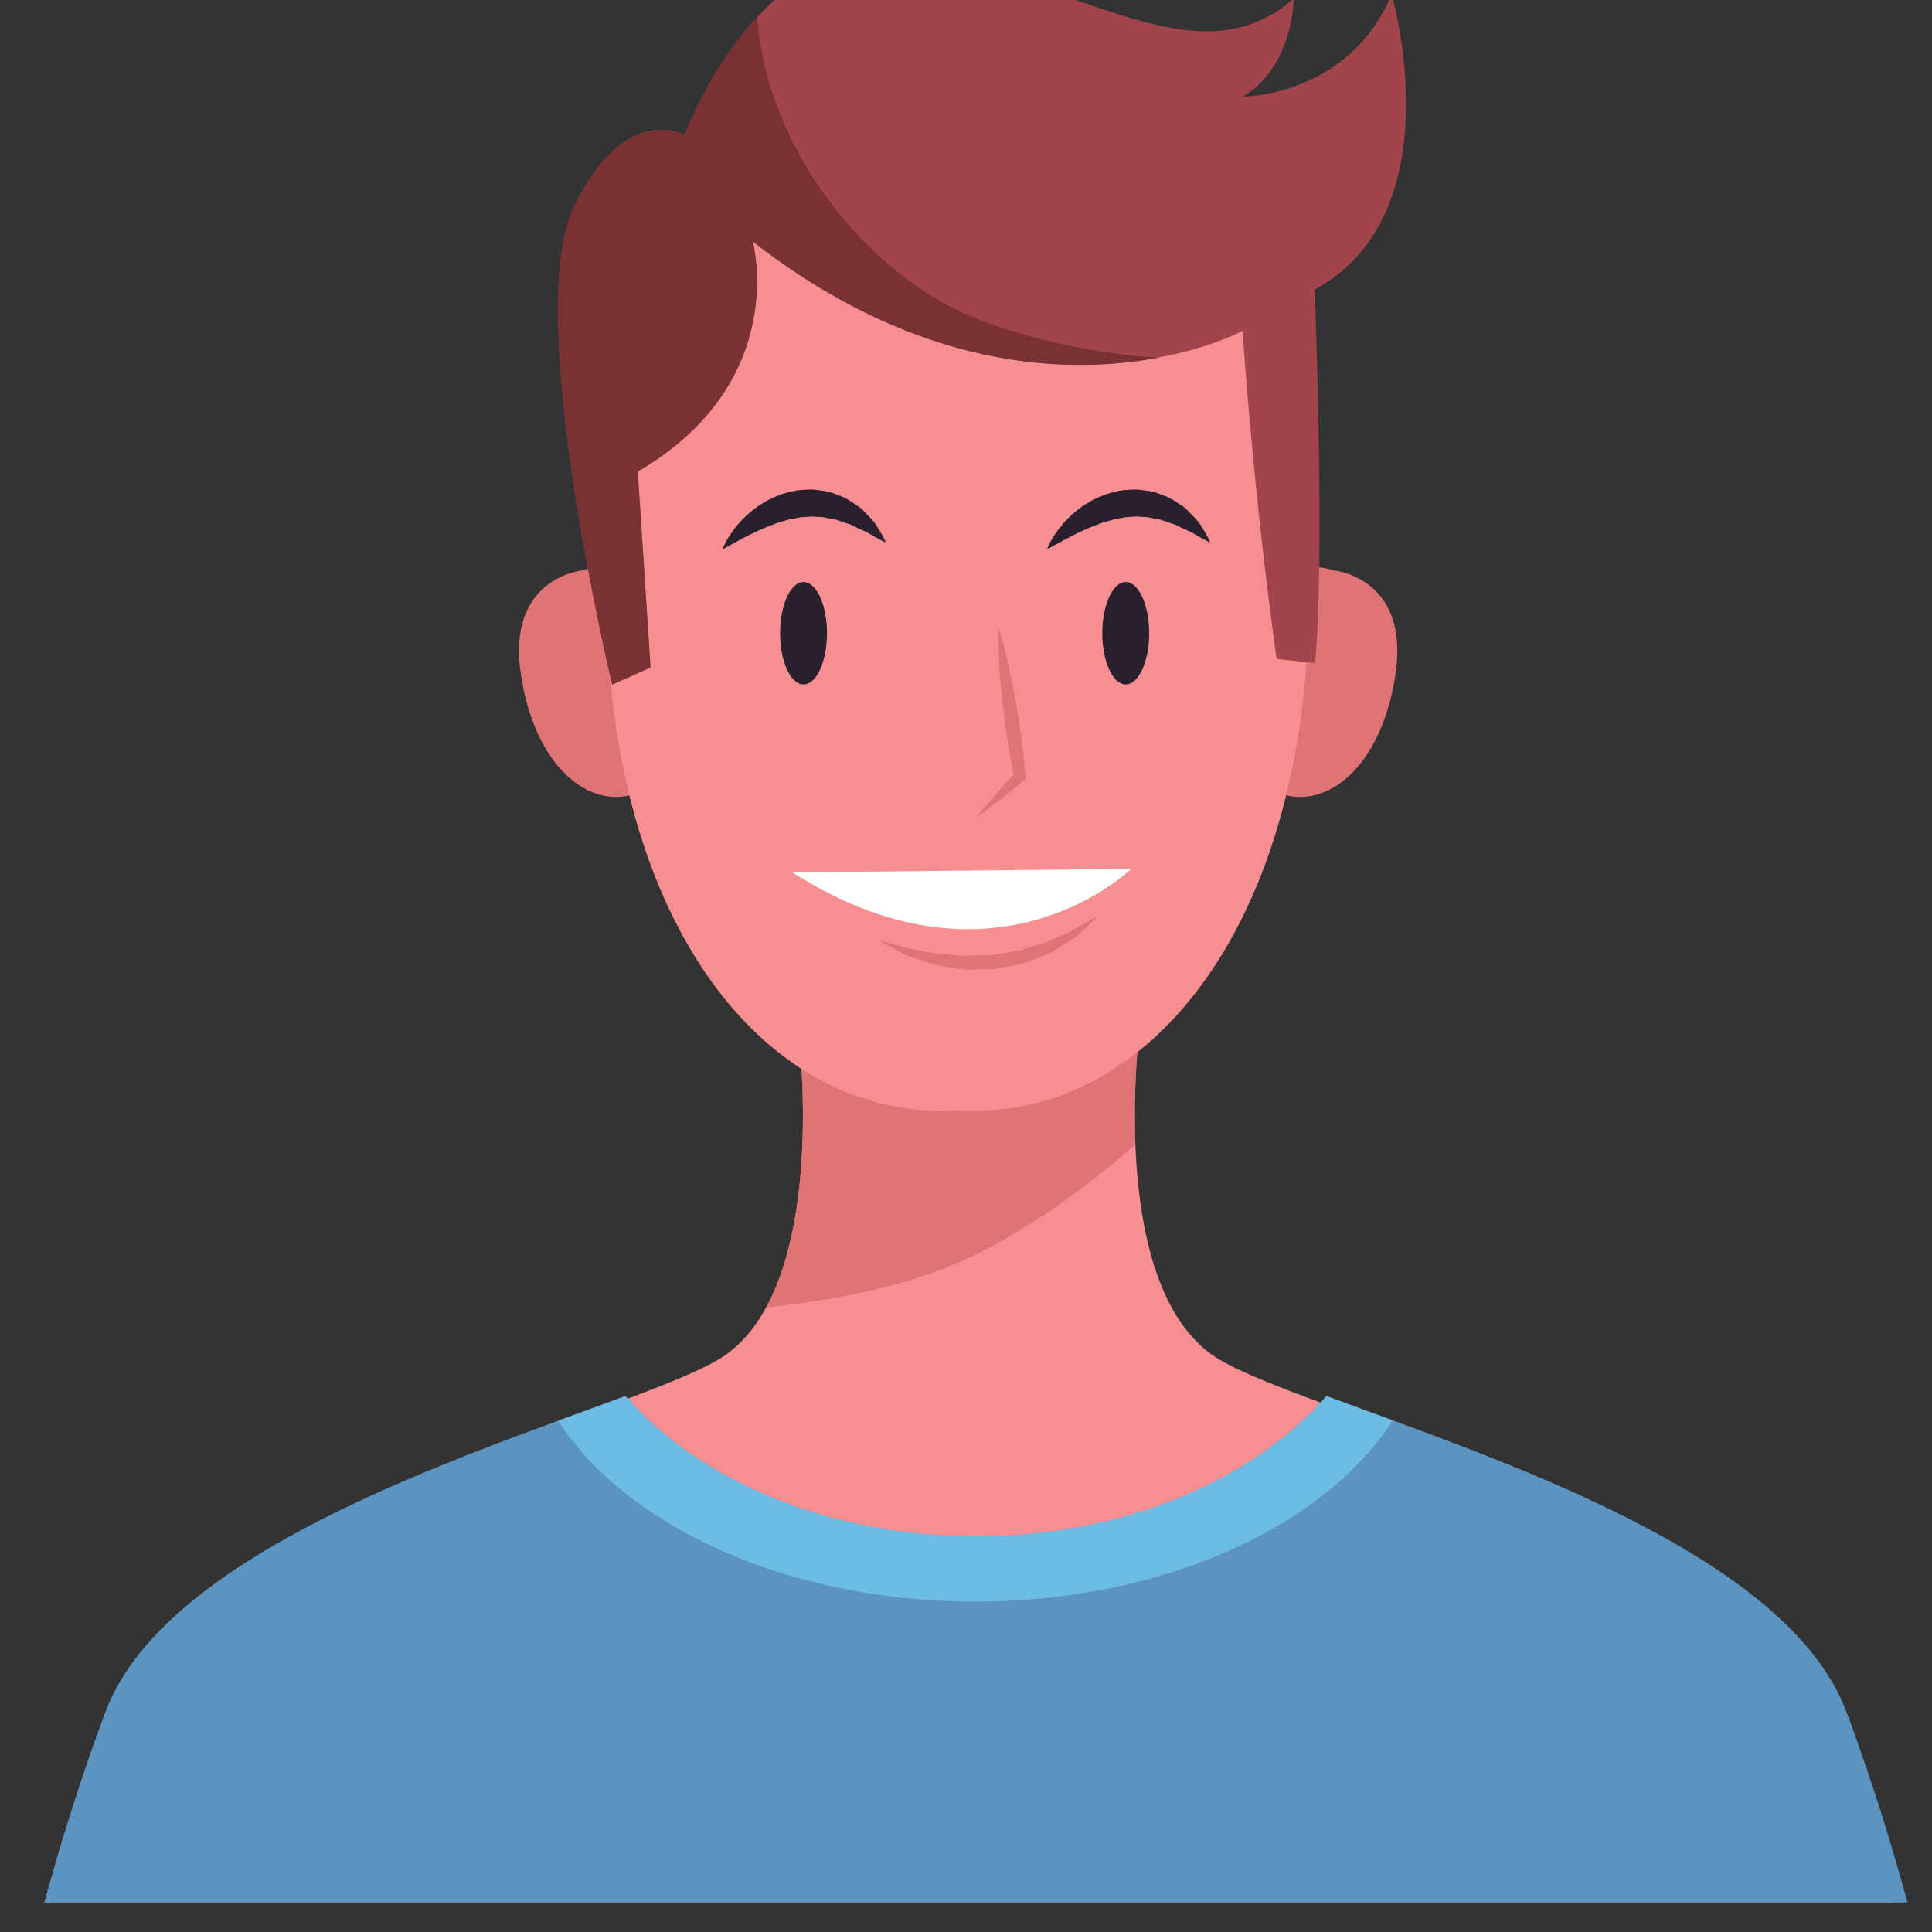 <?xml version="1.0" encoding="UTF-8"?>
<!-- Created with Inkscape (http://www.inkscape.org/) -->
<svg width="200" height="200" version="1.1" viewBox="0 0 52.917 52.917" xmlns="http://www.w3.org/2000/svg">
 <rect x="0" y="0" width="52.917" height="52.917" fill="#333333" stroke="none"/>
 <defs>
  <clipPath id="clipPath1432">
   <path d="m6.288 3796.6h1527.4v-1527.4h-1527.4z" fill="#00f" fill-rule="evenodd" stroke-width="7.5"/>
  </clipPath>
 </defs>
 <g transform="translate(-16.266,-9.559)">
  <g transform="matrix(.035 0 0 -.035 16.048 141.09)" clip-path="url(#clipPath1432)">
   <path d="m1440.8 2415.9c-59.46 159.8-423.14 236.12-486.83 282.43-81.758 59.46-55.743 256.42-55.743 256.42l-133.79-3.52-133.78 3.52s26.016-196.96-55.742-256.42c-63.684-46.31-427.37-122.63-486.83-282.43-59.461-159.8-81.758-301.02-81.758-301.02h1516.2s-22.3 141.22-81.76 301.02" fill="#f78e92"/>
   <path d="m605.83 2735c62.629 6.4 125.59 19.1 180.11 49.6 39.746 22.23 75.539 48.48 108.76 78.03-1.965 50.61 3.488 92.09 3.488 92.09l-133.79-3.52-133.78 3.52s18.516-140.18-24.785-219.72" fill="#e07375"/>
   <path d="m1451.3 2418.1c-46.31 124.45-275.66 198.61-407.04 247.43-57.129-65.94-158.58-109.84-274.29-109.84s-217.16 43.9-274.29 109.84c-131.39-48.82-360.74-122.99-407.04-247.43-59.898-160.97-82.359-303.23-82.359-303.23h1527.4s-22.46 142.26-82.36 303.23" fill="#5b94c0"/>
   <path d="m769.49 2504.7c146.78 0 272.73 58.45 326.73 141.78-18.43 6.76-35.92 13.09-51.95 19.05-57.129-65.94-158.58-109.84-274.29-109.84s-217.16 43.9-274.29 109.84c-16.25-6.04-34.008-12.47-52.723-19.33 54.101-83.19 179.92-141.5 326.53-141.5" fill="#6cbce4"/>
   <path d="m539.76 3261.8c-21.606 67.04-72.77 51.52-77.563 49.9-5.019-0.58-57.91-8.44-48.769-78.27 9.187-70.26 49.953-108.33 88.172-97.14 39.336 6.23 59.898 58.08 38.16 125.51" fill="#e07375"/>
   <path d="m972.34 3261.8c21.605 67.04 72.77 51.52 77.56 49.9 5.03-0.58 57.91-8.44 48.78-78.27-9.2-70.26-49.96-108.33-88.18-97.14-39.332 6.23-59.895 58.08-38.16 125.51" fill="#e07375"/>
   <path d="m1027 3367.3c-26.78 293.87-250.19 277.41-271.26 275.2-21.066 2.21-244.48 18.67-271.26-275.2-26.934-295.63 104.74-488.7 271.26-478.08 166.52-10.62 298.2 182.45 271.26 478.08" fill="#f78e92"/>
   <path d="m787.62 3266.9c1.602-4.72 2.813-9.5 4.129-14.26 1.371-4.75 2.473-9.54 3.598-14.33 2.187-9.59 4.07-19.22 5.773-28.88 1.594-9.67 3.223-19.33 4.391-29.07 1.332-9.71 2.328-19.46 3.168-29.24l0.218-2.53-1.566-1.34c-5.891-5.05-11.906-9.96-17.992-14.8-6.274-4.64-12.289-9.55-18.813-13.93 4.727 6.28 9.953 12.02 14.93 18.03 5.156 5.82 10.387 11.56 15.742 17.17l-1.347-3.86c-1.934 9.62-3.711 19.26-5.157 28.96-1.601 9.67-2.746 19.4-3.929 29.13-1.071 9.75-1.961 19.52-2.543 29.34-0.262 4.91-0.551 9.82-0.567 14.77-0.07 4.93-0.246 9.86-0.035 14.84" fill="#e07375"/>
   <path d="m626.34 3075.3 265.13 2.78s-106.02-104.34-265.13-2.78" fill="#fff"/>
   <path d="m694.33 3022s2.836-0.61 7.699-1.93c4.856-1.13 11.75-3.85 20.098-5.12 4.156-0.73 8.617-1.52 13.258-2.5 4.566-1.26 9.801-0.87 14.922-1.59 5.179-0.46 10.508-1.17 15.949-0.7 5.426 0.22 10.953 0.19 16.43 0.59 5.433 0.86 10.871 1.72 16.218 2.57 5.453 0.47 10.36 2.77 15.383 4.02 4.926 1.58 9.949 2.52 14.153 4.84 4.32 2.01 8.5 3.8 12.394 5.45 4.008 1.46 7.145 3.74 10.16 5.42 2.988 1.76 5.594 3.3 7.742 4.57 4.344 2.52 6.965 3.87 6.965 3.87s-1.957-2.08-5.621-5.57c-1.855-1.74-4.109-3.85-6.699-6.27-2.637-2.38-5.399-5.45-9.277-7.52-3.696-2.36-7.739-4.91-12.114-7.48-4.211-2.93-9.3-4.63-14.496-6.59-2.601-0.97-5.25-1.97-7.933-2.97l-4.059-1.5-4.285-0.79c-5.754-1.03-11.602-2.09-17.445-3.14-5.918-0.32-11.864-0.17-17.688-0.26-5.859-0.41-11.492 0.94-16.953 1.74-5.441 1.03-10.766 1.35-15.582 3.22-4.867 1.53-9.395 3.12-13.535 4.58-4.254 1.24-7.723 3.12-10.782 4.84-3.093 1.65-5.789 3.1-8.007 4.28-4.422 2.42-6.895 3.94-6.895 3.94" fill="#e07375"/>
   <g fill="#29202e">
    <path d="m616.7 3262.5c0-22.13 8.215-40.08 18.352-40.08 10.133 0 18.347 17.95 18.347 40.08s-8.214 40.08-18.347 40.08c-10.137 0-18.352-17.95-18.352-40.08"/>
    <path d="m868.84 3262.5c0-22.13 8.215-40.08 18.348-40.08 10.132 0 18.347 17.95 18.347 40.08s-8.215 40.08-18.347 40.08c-10.133 0-18.348-17.95-18.348-40.08"/>
    <path d="m571.66 3328.1s3.188 9.6 13.11 20.75c2.613 2.61 5.222 5.8 8.675 8.4 3.282 2.82 7.016 5.51 11.227 7.88 4 2.67 8.883 4.33 13.625 6.32 5.074 1.23 10.133 3.04 15.602 3.16 2.703 0.14 5.402 0.34 8.089 0.37 2.696-0.25 5.371-0.66 8.012-1.02 5.371-0.35 10.145-2.81 14.844-4.42 4.68-1.73 8.418-4.86 12.183-7.16 3.868-2.24 6.329-5.79 9.059-8.36 2.641-2.68 4.969-5.16 6.438-7.88 1.664-2.52 2.921-4.85 3.972-6.72 2.055-3.77 3.012-5.99 3.012-5.99s-2.336 1.06-6.043 3.03c-1.832 1.01-4.07 2.17-6.422 3.65-2.285 1.59-5.32 2.64-8.281 4.12-3.117 1.19-6.016 3.32-9.598 4.17-3.512 0.92-6.859 2.73-10.597 3.32-3.747 0.46-7.348 1.91-11.235 1.74-1.91 0.11-3.824 0.17-5.738 0.4l-5.813-0.47c-3.906 0.15-7.746-1.34-11.656-1.74-3.766-1.33-7.723-1.93-11.355-3.53-3.723-1.3-7.328-2.73-10.723-4.33-3.504-1.38-6.633-3.18-9.766-4.52-3.031-1.61-5.808-3.07-8.273-4.37-2.512-1.38-4.699-2.58-6.504-3.57-3.719-2.06-5.844-3.23-5.844-3.23"/>
    <path d="m825.57 3328.1s3.184 9.6 13.106 20.75c2.613 2.61 5.222 5.8 8.675 8.4 3.282 2.82 7.016 5.51 11.227 7.88 4 2.67 8.887 4.33 13.625 6.32 5.078 1.23 10.133 3.04 15.606 3.16 2.699 0.14 5.402 0.34 8.085 0.37 2.696-0.25 5.372-0.66 8.012-1.02 5.375-0.35 10.149-2.81 14.844-4.42 4.684-1.73 8.418-4.86 12.187-7.16 3.868-2.24 6.325-5.79 9.055-8.36 2.641-2.68 4.969-5.16 6.438-7.88 1.664-2.52 2.921-4.85 3.972-6.72 2.059-3.77 3.012-5.99 3.012-5.99s-2.336 1.06-6.043 3.03c-1.832 1.01-4.07 2.17-6.422 3.65-2.281 1.59-5.32 2.64-8.281 4.12-3.113 1.19-6.012 3.32-9.598 4.17-3.511 0.92-6.859 2.73-10.594 3.32-3.746 0.46-7.351 1.91-11.238 1.74-1.91 0.11-3.824 0.17-5.738 0.4l-5.813-0.47c-3.906 0.15-7.742-1.34-11.656-1.74-3.765-1.33-7.722-1.93-11.351-3.53-3.727-1.3-7.329-2.73-10.727-4.33-3.504-1.38-6.633-3.18-9.766-4.52-3.031-1.61-5.808-3.07-8.269-4.37-2.516-1.38-4.703-2.58-6.508-3.57-3.715-2.06-5.84-3.23-5.84-3.23"/>
   </g>
   <path d="m485.3 3222.4s-70 290-30 373.33c40 83.34 86.668 56.67 86.668 56.67s63.332 173.33 196.67 140c133.33-33.33 210-93.33 280-33.33 0 0 0-53.34-40.003-76.67 0 0 83.333 0 116.66 80 0 0 49.79-171-60.21-231 0 0 8.25-213.68 0.22-292.33l-30.01 3.33s-16.663 113.33-26.663 256.67c0 0-173.34-93.34-383.34 70 0 0 30-110-90-180l10-153.34-30-13.33" fill="#a1444b"/>
   <path d="m912.24 3478c-49.601 3.38-99.273 14.34-139.55 29.81-90.157 34.62-167.62 137.31-173.75 236.8-38.305-41.34-56.969-92.28-56.969-92.28s-46.668 26.67-86.668-56.67c-40-83.33 30-373.33 30-373.33l30 13.33-10 153.34c120 70 90 180 90 180 130.96-101.86 247.64-103.89 316.94-91" fill="#7a3134"/>
  </g>
 </g>
</svg>
